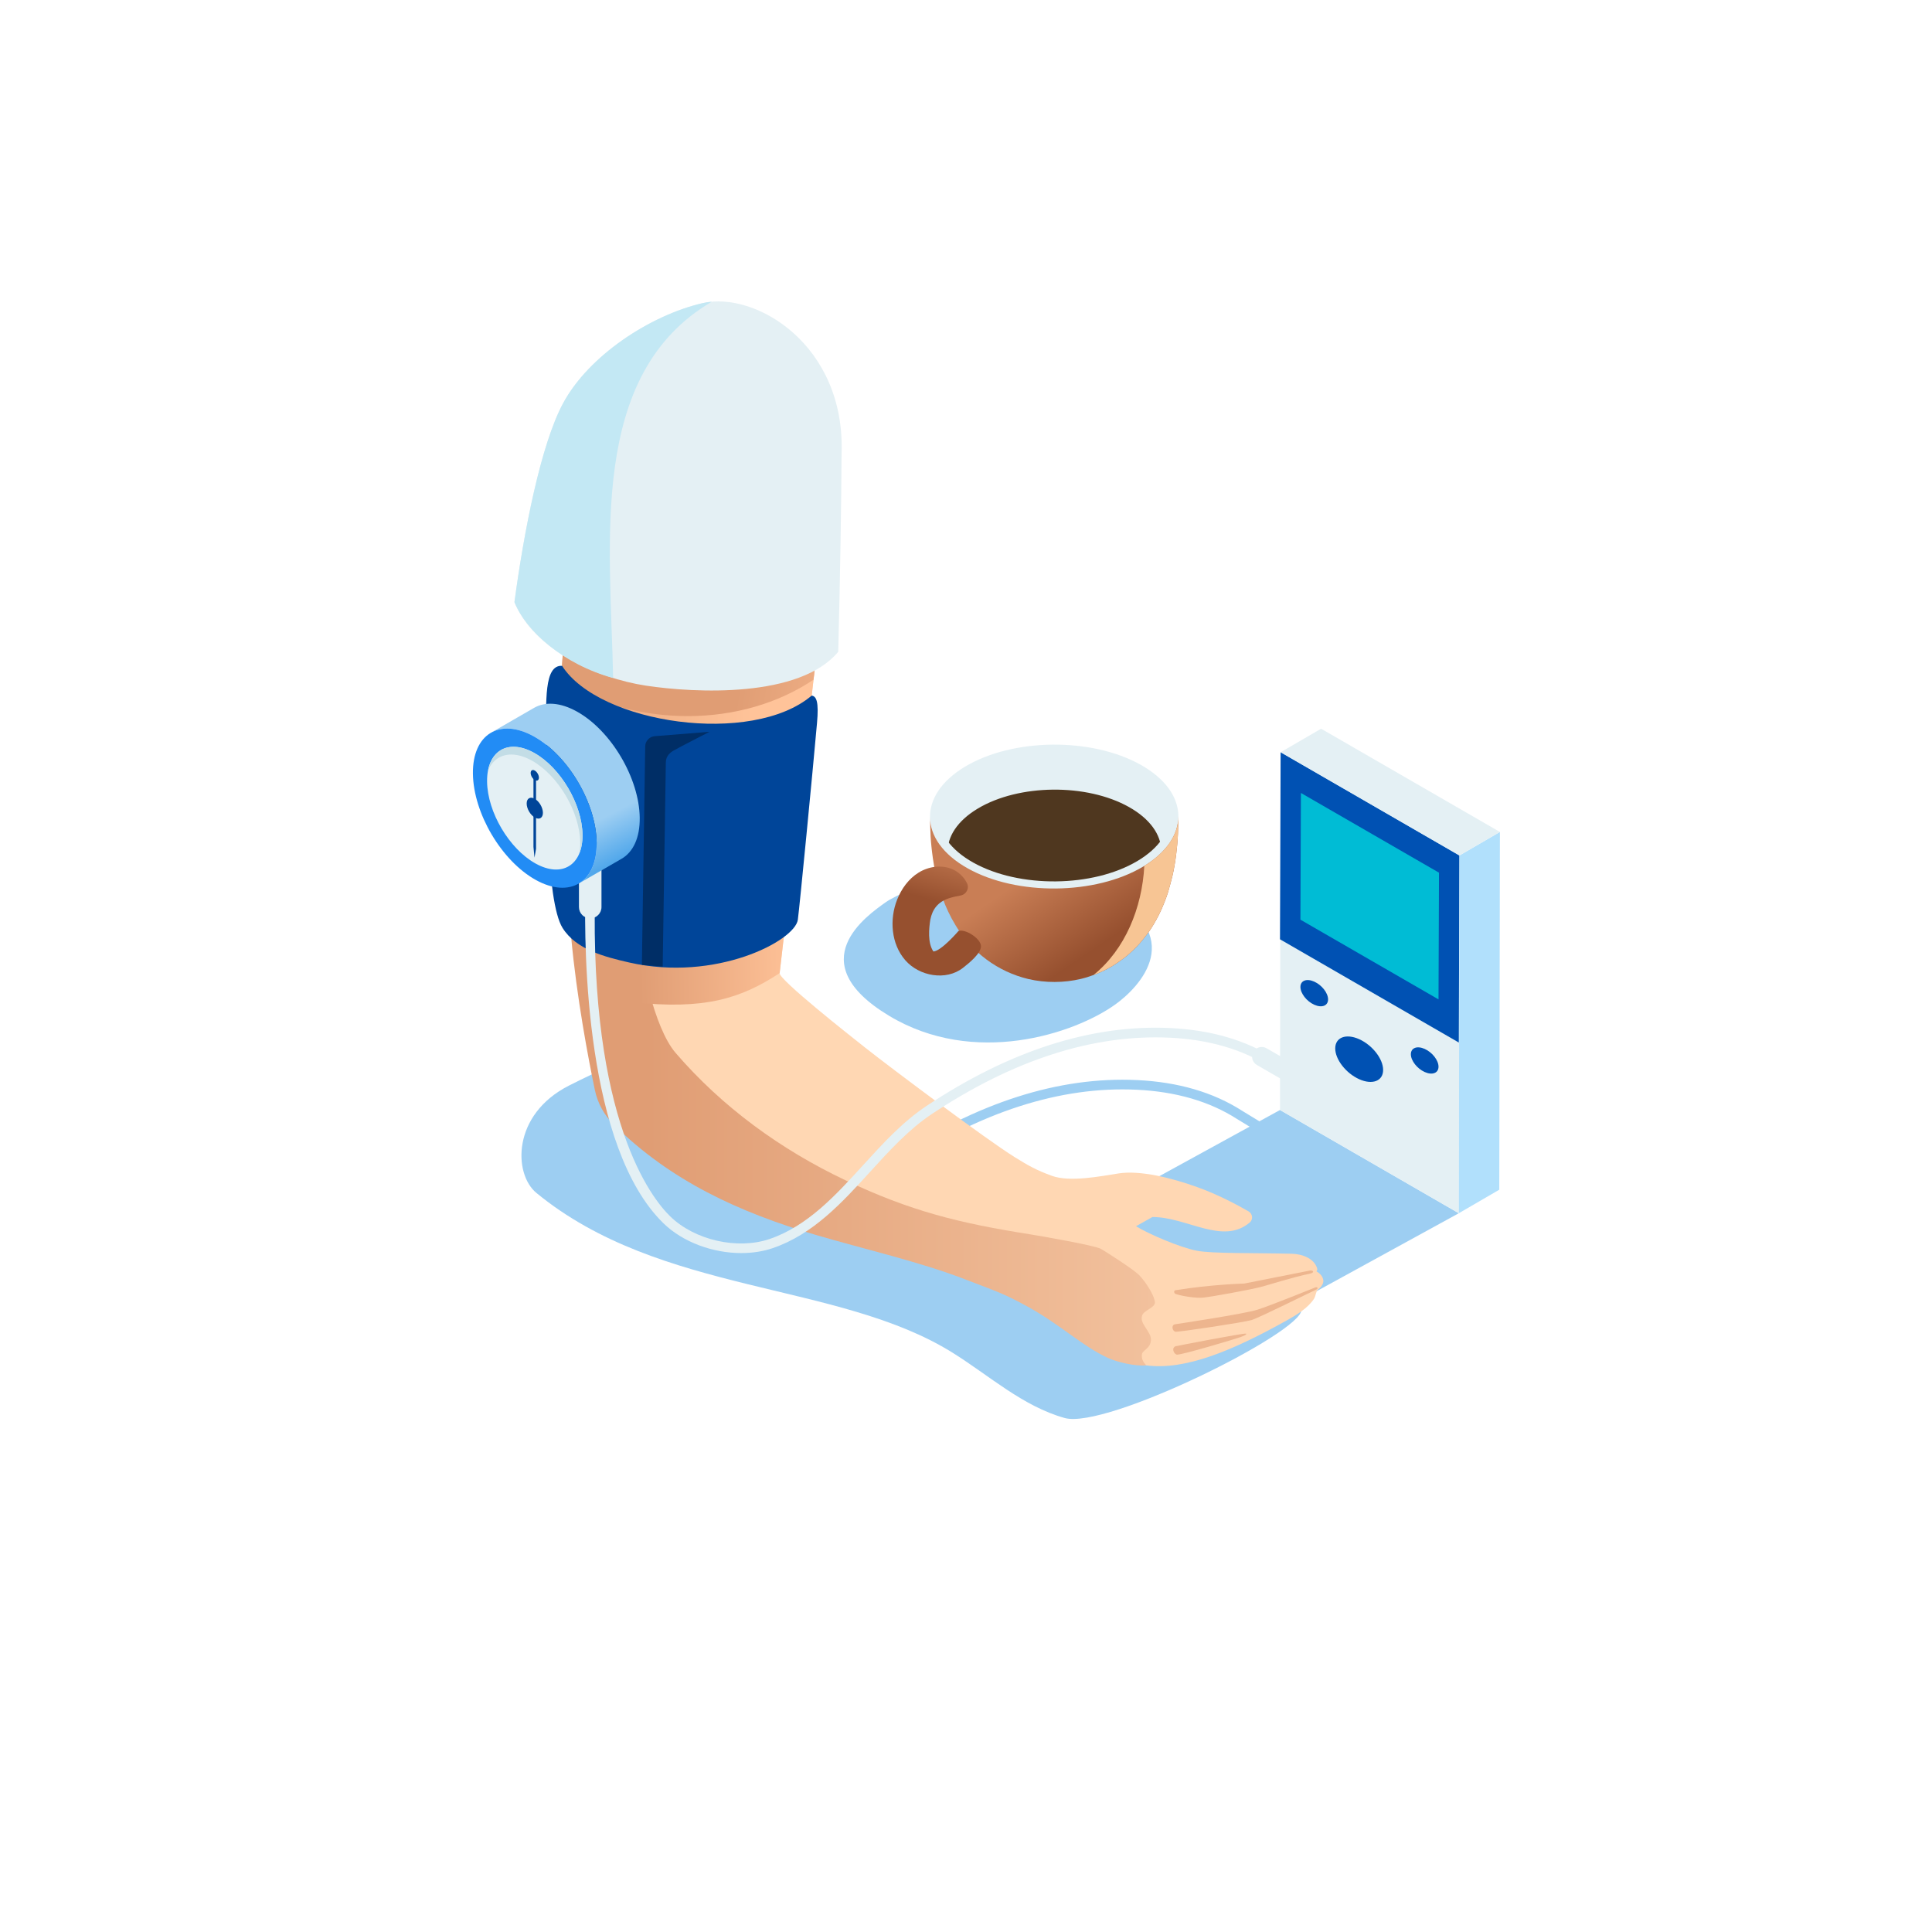 <?xml version="1.0" encoding="UTF-8"?>
<svg id="Illustrasjon" xmlns="http://www.w3.org/2000/svg" xmlns:xlink="http://www.w3.org/1999/xlink" version="1.1" viewBox="0 0 600 600">
  <!-- Generator: Adobe Illustrator 29.2.1, SVG Export Plug-In . SVG Version: 2.1.0 Build 116)  -->
  <defs>
    <style>
      .st0 {
        fill: #b1e0fc;
      }

      .st1 {
        fill: #002e66;
      }

      .st2 {
        fill: url(#linear-gradient2);
      }

      .st3 {
        fill: url(#linear-gradient1);
      }

      .st4 {
        fill: url(#linear-gradient3);
      }

      .st5 {
        fill: url(#linear-gradient6);
      }

      .st6 {
        fill: url(#linear-gradient5);
      }

      .st7 {
        fill: url(#linear-gradient4);
      }

      .st8 {
        fill: #0051b3;
      }

      .st9 {
        fill: #228cf5;
      }

      .st10 {
        fill: #9dcef2;
      }

      .st11 {
        fill: url(#linear-gradient);
      }

      .st12 {
        fill: #00bcd5;
      }

      .st13 {
        fill: #ffd7b3;
      }

      .st14 {
        isolation: isolate;
      }

      .st15 {
        fill: #c3e8f4;
      }

      .st16 {
        fill: #f7c594;
      }

      .st17 {
        fill: #edb58e;
      }

      .st18 {
        fill: #c3dde6;
      }

      .st19 {
        fill: #004599;
      }

      .st20 {
        fill: #4f371f;
      }

      .st21 {
        fill: #e4f0f4;
      }
    </style>
    <linearGradient id="linear-gradient" x1="7496.259" y1="334.002" x2="7479.196" y2="308.749" gradientTransform="translate(7824.529 599.89) rotate(-180)" gradientUnits="userSpaceOnUse">
      <stop offset="0" stop-color="#c97e55"/>
      <stop offset="1" stop-color="#96502f"/>
    </linearGradient>
    <linearGradient id="linear-gradient1" x1="298.66" y1="338.429" x2="293.285" y2="319.204" gradientTransform="translate(0 599.89) scale(1 -1)" gradientUnits="userSpaceOnUse">
      <stop offset="0" stop-color="#c97e55"/>
      <stop offset="1" stop-color="#96502f"/>
    </linearGradient>
    <linearGradient id="linear-gradient2" x1="158.855" y1="426.597" x2="233.775" y2="426.597" gradientTransform="translate(0 599.89) scale(1 -1)" gradientUnits="userSpaceOnUse">
      <stop offset="0" stop-color="#e09d74"/>
      <stop offset="1" stop-color="#ffc399"/>
    </linearGradient>
    <linearGradient id="linear-gradient3" x1="236.723" y1="433.798" x2="296.087" y2="424.325" gradientTransform="translate(0 599.89) scale(1 -1)" gradientUnits="userSpaceOnUse">
      <stop offset="0" stop-color="#e09d74"/>
      <stop offset="1" stop-color="#ffc399"/>
    </linearGradient>
    <linearGradient id="linear-gradient4" x1="174.851" y1="331.664" x2="358.666" y2="331.664" gradientTransform="translate(0 599.89) scale(1 -1)" gradientUnits="userSpaceOnUse">
      <stop offset=".141" stop-color="#e09d74"/>
      <stop offset="1" stop-color="#f2c19d"/>
    </linearGradient>
    <linearGradient id="linear-gradient5" x1="198.165" y1="325.786" x2="247.664" y2="326.666" gradientTransform="translate(0 599.89) scale(1 -1)" gradientUnits="userSpaceOnUse">
      <stop offset="0" stop-color="#e09d74"/>
      <stop offset="1" stop-color="#ffc399"/>
    </linearGradient>
    <linearGradient id="linear-gradient6" x1="191.374" y1="332.562" x2="185.062" y2="344.736" gradientTransform="translate(0 599.89) scale(1 -1)" gradientUnits="userSpaceOnUse">
      <stop offset="0" stop-color="#52a8eb"/>
      <stop offset="1" stop-color="#9dcef2"/>
    </linearGradient>
  </defs>
  <path class="st10" d="M279.117,362.161l-1.662-2.498c25.896-17.226,51.35-25.399,75.673-24.235,12.719.598,23.687,3.801,32.6,9.521l11.971,7.301-1.562,2.561-12-7.318c-8.493-5.449-18.963-8.494-31.148-9.067-23.669-1.128-48.518,6.872-73.87,23.737Z"/>
  <polygon class="st10" points="381.82 415.827 453.044 376.781 397.515 344.721 326.291 383.767 381.82 415.827"/>
  <path class="st10" d="M176.788,337.095c-17.902,9.028-17.332,27.529-10.208,33.379,38.598,31.699,93.553,27.411,129.148,49.559,11.494,7.152,21.893,16.707,34.933,20.345,12.914,3.603,73.698-26.631,73.51-33.589,0,0-33.203-4.204-33.205-4.205-38.701-8.708-72.563-32.143-107.34-50.062-17.524-9.029-32.489-16.064-51.732-20.646-14.417-3.433-14.695-5.074-35.105,5.218l0.0 0Z"/>
  <path class="st10" d="M342.566,276.724c-28.939-14.759-61.878-.538-67.528,3.497-5.65,4.036-26.753,18.489,1.076,35.244,26.366,15.873,57.389,5.666,70.218-3.497,7.533-5.381,23.137-21.523-3.767-35.244Z"/>
  <g>
    <path class="st21" d="M409.146,341.14c-.509,0-1.024-.13-1.497-.403l-17.305-9.991c-1.435-.828-1.927-2.663-1.098-4.098s2.662-1.928,4.098-1.098l17.305,9.991c1.435.828,1.927,2.663,1.098,4.098-.556.963-1.563,1.501-2.601,1.501Z"/>
    <g class="st14">
      <polygon class="st21" points="397.709 233.615 397.515 344.721 453.044 376.781 453.238 265.675 397.709 233.615"/>
      <polygon class="st8" points="397.709 233.615 397.515 291.707 453.044 323.767 453.238 265.675 397.709 233.615"/>
      <polygon class="st12" points="404.011 246.261 403.861 285.614 446.743 310.372 446.893 271.019 404.011 246.261"/>
      <polygon class="st0" points="453.044 376.781 465.614 369.477 465.808 258.371 453.238 265.675 453.044 376.781"/>
      <polygon class="st21" points="453.238 265.675 465.808 258.371 410.278 226.311 397.709 233.615 453.238 265.675"/>
    </g>
    <path class="st8" d="M429.544,332.287c0,3.432-3.33,4.716-7.438,2.869s-7.438-6.127-7.438-9.559,3.33-4.716,7.438-2.869,7.438,6.127,7.438,9.559Z"/>
    <path class="st8" d="M412.447,310.372c0,1.981-1.922,2.722-4.293,1.656s-4.293-3.537-4.293-5.518,1.922-2.722,4.293-1.656,4.293,3.537,4.293,5.518Z"/>
    <path class="st8" d="M446.743,331.268c0,1.981-1.922,2.722-4.293,1.656s-4.293-3.537-4.293-5.518,1.922-2.722,4.293-1.656,4.293,3.537,4.293,5.518Z"/>
  </g>
  <g>
    <g class="st14">
      <path class="st21" d="M354.271,237.521c-15.274-8.571-39.693-8.324-54.539.551s-14.5,23.018.774,31.589c15.274,8.571,39.693,8.324,54.539-.551s14.5-23.018-.774-31.589Z"/>
    </g>
    <g class="st14">
      <path class="st20" d="M350.598,250.622c-13.141-7.374-34.149-7.162-46.922.474-12.773,7.636-12.475,19.804.666,27.178,13.141,7.374,34.149,7.162,46.922-.474,12.773-7.636,12.475-19.804-.666-27.178v0Z"/>
    </g>
    <path class="st21" d="M344.317,296.038c1.012-.614,2.307-1.519,3.267-2.211.492-.356,1.1-.893,1.568-1.28.016-.013,1.861-1.634,3.063-3.02.688-.794,1.567-1.887,2.203-2.723.399-.525.888-1.255,1.243-1.81.635-.992,1.858-3.012,2.917-5.402,1.256-2.837,1.874-4.916,1.88-4.936.429-1.456.956-3.412,1.311-4.887.212-.879.416-2.069.577-2.958.288-1.591.634-4.411.739-5.776.072-.937.177-2.187.216-3.127.061-1.5.104-3.502.115-5.004.015,5.216-3.371,10.447-10.188,14.495-13.861,8.233-36.659,8.462-50.92.511-7.248-4.041-10.895-9.416-10.911-14.807.031,1.696.1,3.957.183,5.652.042.866.143,2.018.234,2.881.127,1.212.515,4.901,1.375,8.533.893,3.767,2.336,8.776,5.599,14.121,1.681,2.753,3.48,4.77,3.498,4.789.842.925,1.996,2.135,2.914,2.986.743.689,1.798,1.54,2.616,2.141,3.639,2.673,7.708,4.556,12.094,5.597,4.885,1.145,10.396,1.126,15.264-.044.531-.141,1.246-.307,1.768-.478.975-.318,2.268-.765,3.217-1.151,2.073-.843,4.138-2.079,4.158-2.091l0-0Z"/>
    <path class="st11" d="M345.502,299.985c1.084-.662,2.471-1.637,3.499-2.384.527-.383,1.178-.963,1.68-1.379.017-.014,1.994-1.761,3.281-3.255.737-.856,1.678-2.034,2.359-2.935.427-.566.951-1.353,1.331-1.951.68-1.069,1.99-3.247,3.124-5.824,1.345-3.058,2.007-5.299,2.013-5.321.46-1.57,1.024-3.678,1.404-5.269.227-.948.446-2.23.618-3.189.309-1.715.679-4.756.792-6.227.077-1.011.19-2.358.231-3.371.065-1.617.112-3.775.123-5.394.016,5.623-3.611,11.262-10.912,15.627-14.847,8.875-39.265,9.122-54.539.551-7.763-4.356-11.67-10.151-11.686-15.963.033,1.828.107,4.266.196,6.093.045.934.153,2.176.25,3.106.136,1.307.551,5.284,1.473,9.199.956,4.061,2.502,9.461,5.997,15.223,1.8,2.968,3.727,5.142,3.746,5.163.902.998,2.138,2.301,3.121,3.219.796.743,1.926,1.661,2.802,2.308,3.898,2.881,8.256,4.911,12.954,6.034,5.232,1.235,11.135,1.214,16.349-.047.569-.153,1.335-.331,1.894-.515,1.044-.343,2.429-.825,3.446-1.241,2.22-.909,4.433-2.241,4.454-2.254l-0.0 0Z"/>
    <path class="st16" d="M355.38,268.901c-.708,13.086-5.967,25.986-15.768,33.886.507-.184,1.007-.371,1.436-.547,2.22-.909,4.433-2.241,4.454-2.254,1.084-.662,2.472-1.637,3.499-2.384.527-.383,1.178-.963,1.68-1.379.017-.014,1.993-1.761,3.281-3.255.737-.856,1.678-2.034,2.359-2.935.427-.565.951-1.353,1.332-1.951.68-1.069,1.99-3.247,3.124-5.824,1.346-3.058,2.007-5.299,2.014-5.321.46-1.57,1.023-3.678,1.404-5.269.227-.948.446-2.23.619-3.189.309-1.715.679-4.756.791-6.227.078-1.011.19-2.358.231-3.371.065-1.617.112-3.776.124-5.394.016,5.535-3.505,11.081-10.578,15.416Z"/>
    <path class="st3" d="M298.272,278.107c1.813-.292,2.847-2.21,2.027-3.853-.949-1.903-2.601-3.493-4.568-4.332-3.344-1.427-7.348-.844-10.442,1.065-3.094,1.91-5.328,5.016-6.67,8.395-2.454,6.18-1.856,13.782,2.506,18.802s12.685,6.492,17.925,2.398c1.807-1.412,5.797-4.585,5.601-6.87-.196-2.285-4.783-5.277-6.974-4.6,0,0-5.3,6.218-7.795,6.388-1.861-2.695-1.373-7.245-.963-9.883.642-3.209,2.31-5.455,5.648-6.61.981-.34,2.781-.75,3.707-.899v-0Z"/>
  </g>
  <path class="st13" d="M410.975,397.652c-.2-1.697-1.662-2.524-2.066-2.781-.224-.143.366-.263.128-1.022-.936-2.983-4.488-4.406-7.875-4.487-11.863-.284-24.685-.02-29.415-.926-5.338-1.023-15.037-5.204-18.943-7.622l5.094-2.859c10.778,0,21.804,8.808,30.217,1.707,1.112-.939.908-2.716-.349-3.45-3.34-1.952-9.772-5.359-15.921-7.53-7.881-2.859-17.738-5.31-24.459-4.264-5.659.881-15.123,2.773-20.699.749-4.736-1.719-7.22-3.109-11.538-5.79-8.83-5.482-38.411-27.663-46.566-34.108-4.534-3.583-26.691-21.059-26.461-23.052,4.485-38.837,8.97-77.673,13.455-116.51l-18.508-80.542c-13.663-2.692-29.995,3.588-38.369,15.078-6.47,8.878-13.334,18.014-15.867,28.703-15.016,63.356-4.825,127.742,6.922,191.785l.707.707c18.413,20.428,37.082,31.312,63.624,39.125,13.988,4.117,28.089,8.923,42.255,12.267,9.681,2.285,17.532,8.093,25.725,13.159,8.272,5.115,24.239,16.766,33.874,18.037,12.178,1.606,26.836-4.582,43.569-13.901,3.018-1.681,6.697-3.881,8.572-6.782.539-.832.591-2.363,1.19-2.805,1.263-.931,1.794-2.11,1.703-2.887Z"/>
  <path class="st2" d="M237.071,105.166c-13.664-2.692-29.995,3.588-38.369,15.078-6.47,8.878-13.334,18.014-15.867,28.703-7.199,30.373-9.615,61.675-8.895,93.092h75.134c2.168-18.777,4.337-37.554,6.505-56.332,0,0-18.508-80.542-18.508-80.542Z"/>
  <path class="st4" d="M237.071,105.166c-13.664-2.692-29.995,3.588-38.369,15.078-6.47,8.878-13.334,18.014-15.868,28.703-4.886,20.617-7.566,41.662-8.561,62.881.044.023.087.05.131.072,23.693,14.04,55.854,14.216,78.244-.817.977-8.458,1.954-16.917,2.93-25.375l-18.508-80.542Z"/>
  <path class="st7" d="M353.804,396.031c-1.671-1.749-9.834-6.956-11.856-8.161-1.832-1.092-19.375-4.119-21.976-4.529-22.164-3.501-37.197-7.202-57.513-16.847-19.981-9.486-38.154-22.678-52.618-39.475-6.987-8.114-10.882-29.577-11.495-36.064-4.885-51.658-10.324-82.637-6.56-134.399.688-15.122,6.099-30.715,14.937-44.184-3.089,2.226-5.829,4.868-8.019,7.873-6.47,8.878-13.334,18.014-15.868,28.703-9.385,39.597-9.486,97.621-5.472,141.905,1.723,19.006,5.413,38.246,7.375,47.662.851,4.086,2.907,7.809,5.873,10.745,17.552,17.38,38.69,27.178,63.07,34.355,13.987,4.117,32.444,8.378,46.164,13.747,8.368,3.274,11.296,3.967,19.712,8.653,9.882,5.502,16.592,12.053,24.547,15.713,2.706,1.245,8.414,2.65,11.838,2.298-.984-1.168-1.424-1.891-1.317-3.337s2.642-1.768,2.814-4.484-3.68-5.003-2.726-7.722c.541-1.543,4.039-2.371,3.952-4.039s-2.128-5.442-4.717-8.26c-.047-.052-.095-.103-.144-.153l0.0 0Z"/>
  <path class="st6" d="M173.844,236.434c.197,18.138,1.473,36.329,3.52,54.418,4.822,6.273,11.795,19.579,18.94,20.366,22.552,2.483,33.738-1.106,45.821-9.001,2.134-18.479,5.463-47.304,7.597-65.783h-75.877v-0Z"/>
  <path class="st19" d="M174.555,206.777c-5.618-.303-4.994,10.886-4.901,22.914.106,13.641-.174,50.092,5.051,58.481,4.171,6.697,12.999,8.986,20.692,10.737,26.9,6.121,51.481-6.707,52.38-13.285.546-4.003,4.602-45.856,5.958-61.123.572-6.437-.13-8.276-1.665-8.472-18.514,15.697-65.962,8.821-77.515-9.251v-0Z"/>
  <path class="st21" d="M230.224,389.153c-8.832,0-18.12-3.358-24.164-9.236-24.229-23.562-24.698-84.666-24.265-102.832.02-.815.688-1.464,1.499-1.464h.037c.828.021,1.483.708,1.464,1.536-1.687,70.639,17.451,94.866,23.356,100.609,7.615,7.406,20.891,10.42,30.879,7.009,11.807-4.031,20.539-13.615,28.983-22.884,6.036-6.625,12.277-13.475,19.664-18.389,25.896-17.227,51.362-25.383,75.674-24.235,12.718.598,23.686,3.801,32.599,9.521.697.447.899,1.376.452,2.073-.448.698-1.376.897-2.073.452-8.464-5.432-18.934-8.477-31.118-9.05-23.67-1.101-48.52,6.872-73.871,23.737-7.08,4.709-13.194,11.421-19.108,17.911-8.7,9.549-17.696,19.423-30.232,23.703-3.05,1.041-6.379,1.538-9.775,1.538Z"/>
  <path class="st21" d="M183.296,285.195c-1.933,0-3.5-1.567-3.5-3.5v-16.338c0-1.933,1.567-3.5,3.5-3.5s3.5,1.567,3.5,3.5v16.338c0,1.933-1.567,3.5-3.5,3.5Z"/>
  <path class="st17" d="M406.815,394.577c-.992.184-20.415,4.043-20.415,4.043,0,0-10.048.239-21.441,2.089-.396.064-.475.926.177,1.153,1.958.682,6.314,1.326,8.335,1.142,2.694-.245,14.505-2.399,18.301-3.379,1.981-.511,10-3.068,14.931-4.054,1.759-.352,1.104-1.178.112-.995h0Z"/>
  <path class="st17" d="M408.473,399.828c-.772.284-13.758,5.582-18,6.922-4.243,1.34-25.628,4.528-25.628,4.528-1.188.307-.745,2.12.188,2.295s21.337-2.922,23.67-3.622,19.057-9.042,19.932-9.392.609-1.015-.163-.731h0Z"/>
  <path class="st21" d="M200.571,212.93c15.37,2.329,47.767,3.91,59.752-10.512.572-21.546.957-46.123,1.038-61.488,1.229-33.861-26.765-50.592-43.141-46.793-16.375,3.799-35.422,16.344-43.376,31.154-6.895,12.837-12.121,39.685-15.081,61.702,5.839,14.629,25.438,23.608,40.807,25.937h-0Z"/>
  <path class="st15" d="M221.056,93.701c-.967.084-1.917.223-2.835.436-16.376,3.799-35.422,16.344-43.376,31.154-6.894,12.837-12.12,39.685-15.08,61.702,3.55,8.894,15.09,19.332,30.646,23.569-.807-41.726-7.933-94.271,30.646-116.862Z"/>
  <path class="st17" d="M387.017,414.18c-.194-.356-21.672,3.835-21.866,3.893-1.371.41-.742,2.298.266,2.613s18.825-5.037,19.769-5.415,2.025-.736,1.831-1.092v-0Z"/>
  <g>
    <g>
      <path class="st5" d="M152.475,227.56l13.373-7.721c3.415-1.984,8.118-1.759,13.337,1.15,10.612,5.914,19.337,20.679,19.488,32.98.077,6.251-2.076,10.663-5.605,12.714l-13.373,7.721c3.529-2.051,5.682-6.462,5.605-12.714-.151-12.3-8.876-27.066-19.488-32.98-5.219-2.908-9.922-3.134-13.337-1.15v-0Z"/>
      <path class="st9" d="M146.87,240.273c-.151-12.3,8.33-17.478,18.942-11.564s19.337,20.679,19.488,32.98-8.33,17.478-18.942,11.564-19.337-20.679-19.488-32.98v0Z"/>
      <path class="st21" d="M151.267,242.724c-.116-9.486,6.424-13.479,14.608-8.918,8.184,4.561,14.912,15.947,15.029,25.433.116,9.486-6.424,13.479-14.608,8.918-8.184-4.561-14.912-15.947-15.029-25.433v-0Z"/>
      <path class="st18" d="M165.16,236.204c8.184,4.561,14.912,15.947,15.028,25.433.015,1.243-.09,2.386-.292,3.434.67-1.602,1.035-3.554,1.007-5.832-.116-9.486-6.845-20.873-15.029-25.433-7.111-3.963-12.975-1.461-14.315,5.484,2.122-5.068,7.382-6.551,13.601-3.086v-0Z"/>
    </g>
    <g>
      <path class="st19" d="M163.563,249.576c-.02-1.615,1.093-2.294,2.486-1.518s2.538,2.714,2.558,4.329-1.093,2.294-2.486,1.518-2.538-2.714-2.558-4.329Z"/>
      <path class="st19" d="M164.807,240.066c-.01-.818.554-1.163,1.26-.769s1.286,1.376,1.296,2.194-.554,1.163-1.26.769-1.286-1.376-1.296-2.194Z"/>
      <polygon class="st19" points="166.472 263.609 165.99 266.348 165.673 263.009 165.673 241.564 166.472 242.164 166.472 263.609"/>
    </g>
  </g>
  <path class="st1" d="M220.348,227.265s-9.591,4.913-11.23,5.873-2.318,2.189-2.34,3.701l-.973,63.347-6.461-.536,1.031-67.84c.021-1.583,1.181-2.919,2.745-3.161l17.229-1.385-0-0Z"/>
</svg>